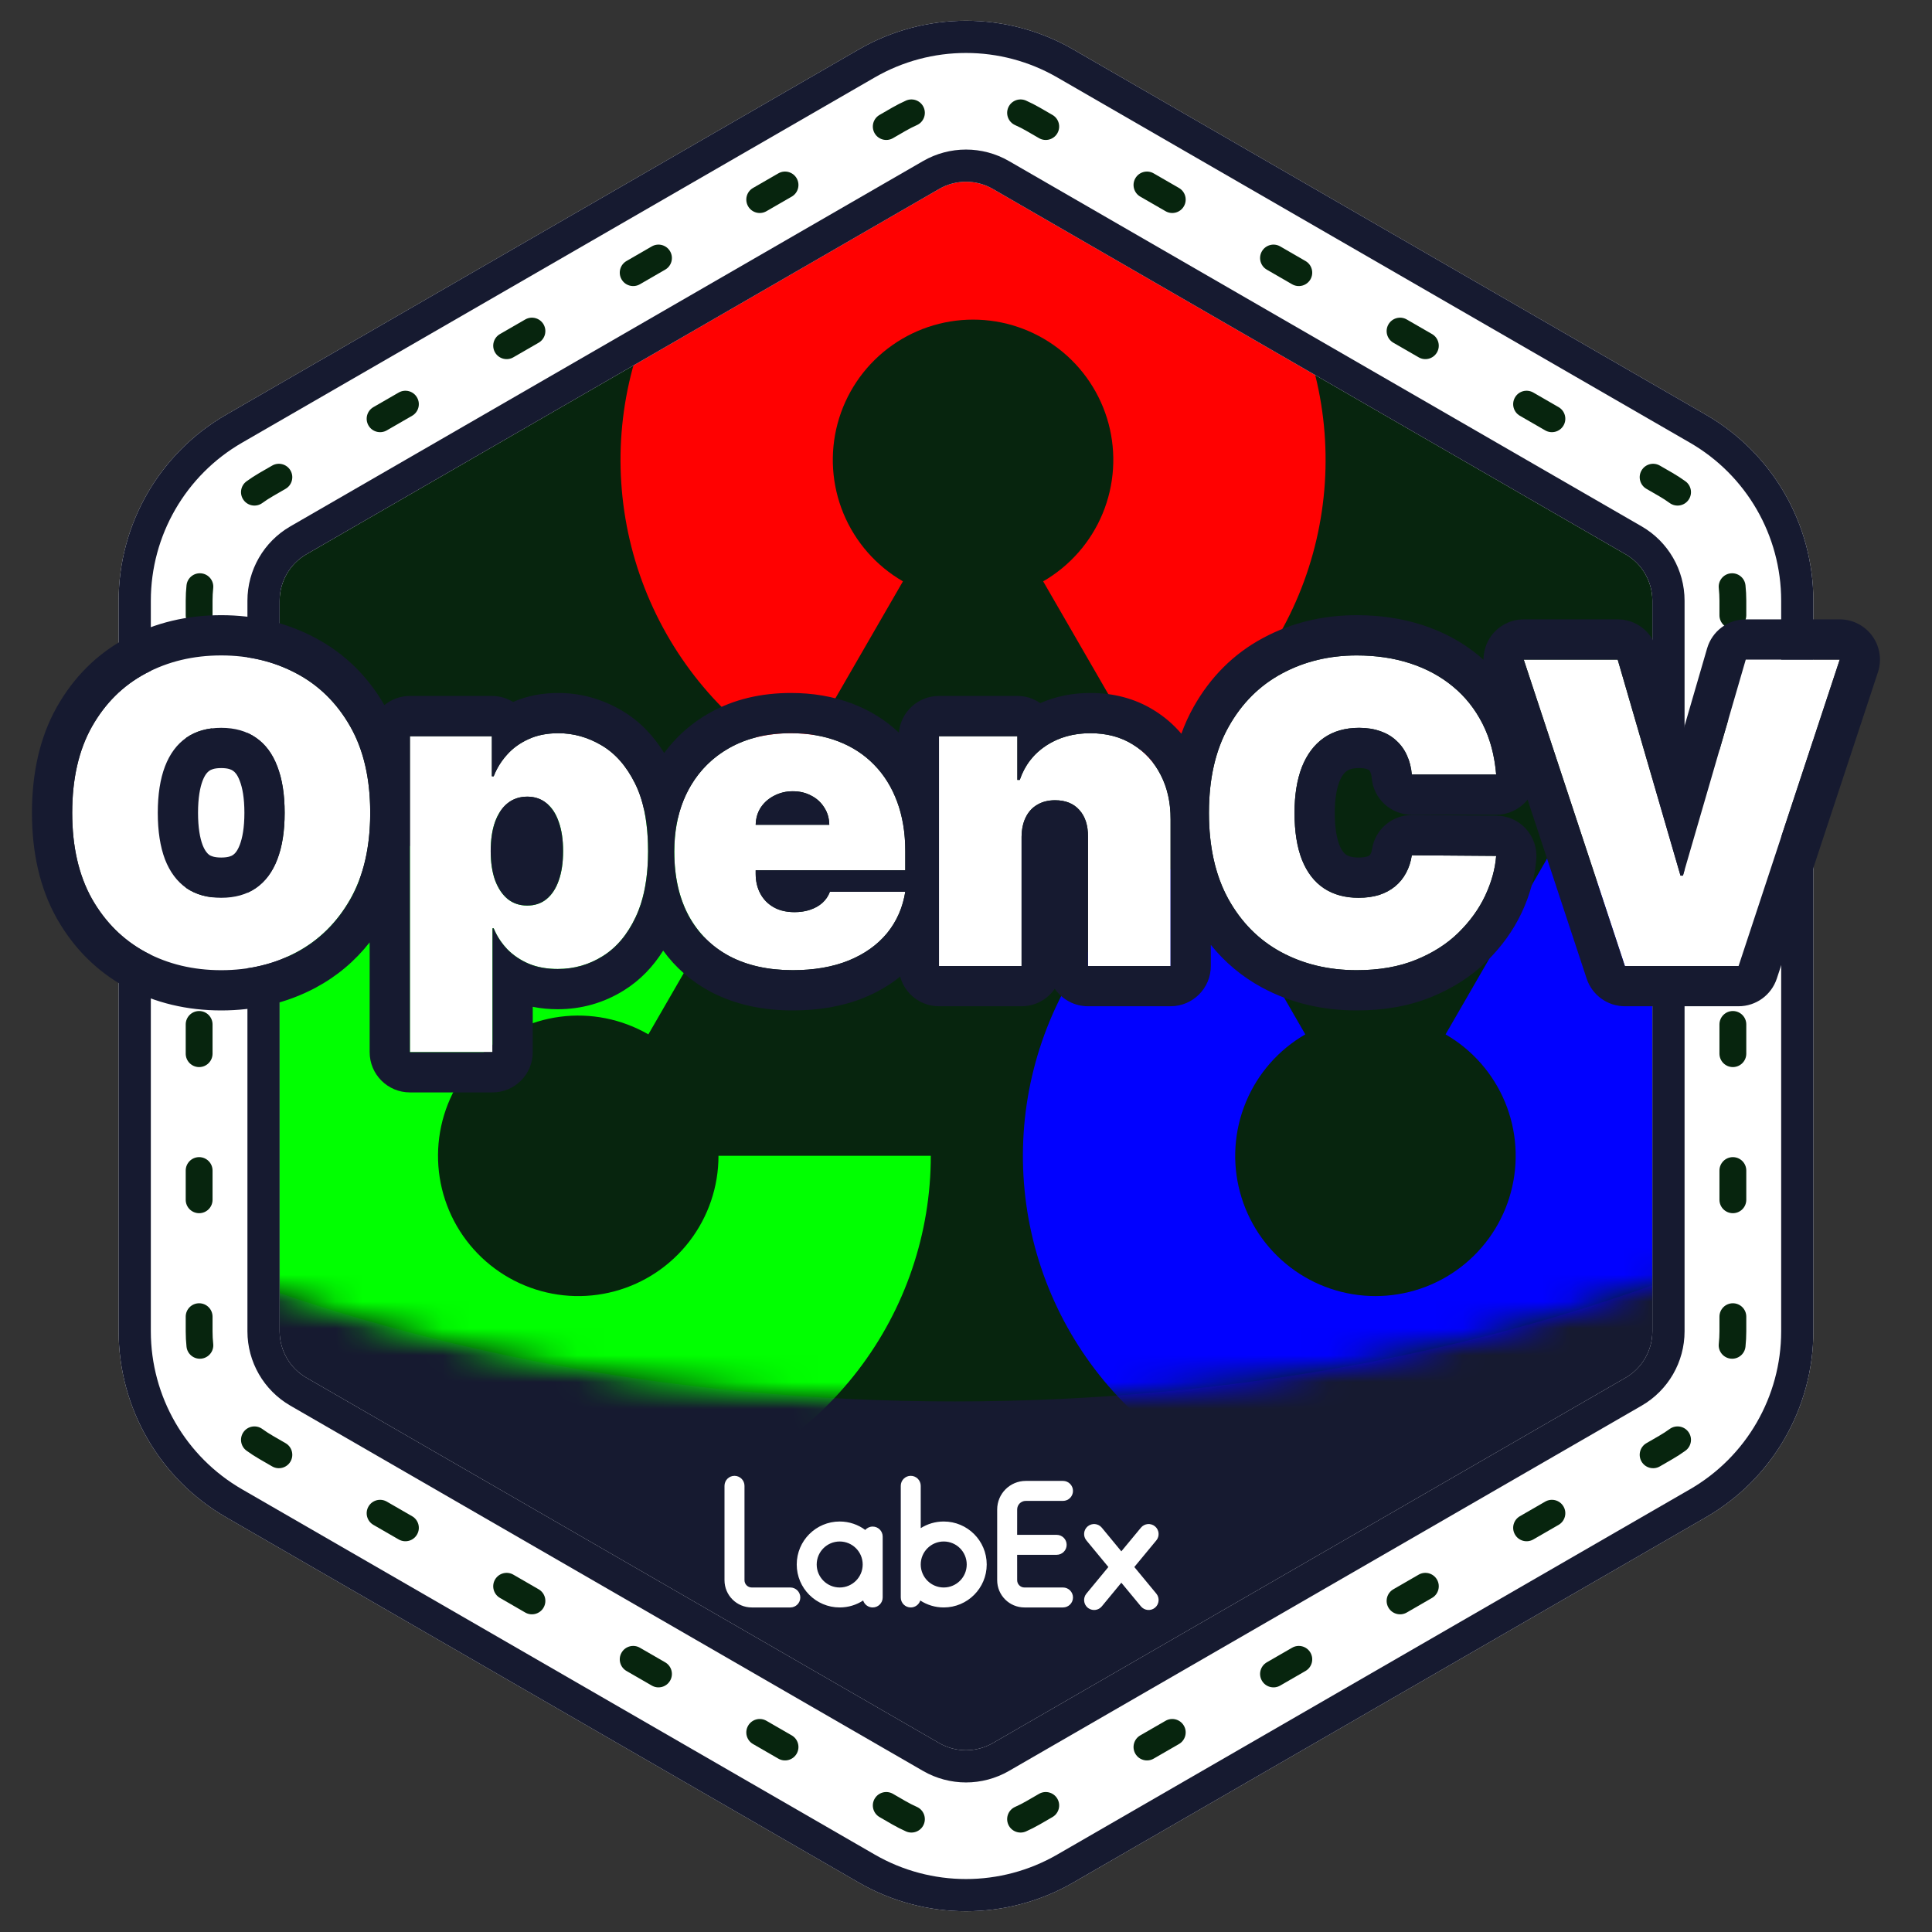 <svg width="72" height="72" viewBox="0 0 72 72" fill="none" xmlns="http://www.w3.org/2000/svg"><rect x="0" y="0" width="72" height="72" fill="#333333" stroke="none"/><path d="M33.5 4.443C35.047 3.55 36.953 3.55 38.5 4.443L62.079 18.057C63.626 18.95 64.579 20.6 64.579 22.387V49.613C64.579 51.4 63.626 53.05 62.079 53.943L38.5 67.557C36.953 68.45 35.047 68.45 33.5 67.557L9.921 53.943C8.374 53.05 7.421 51.4 7.421 49.613V22.387C7.421 20.6 8.374 18.95 9.921 18.057L33.5 4.443Z" fill="#161A30"/><path fill-rule="evenodd" clip-rule="evenodd" d="M7 46.918V22.613C7 20.827 7.953 19.176 9.5 18.283L33.079 4.67C34.626 3.777 36.532 3.777 38.079 4.67L61.658 18.283C63.205 19.176 64.158 20.827 64.158 22.613V46.918C55.829 50.286 46.045 52.227 35.579 52.227C25.112 52.227 15.329 50.286 7 46.918Z" fill="#07250E"/><mask id="mask0_5179_47625" style="mask-type:alpha" maskUnits="userSpaceOnUse" x="7" y="4" width="58" height="49"><path fill-rule="evenodd" clip-rule="evenodd" d="M7 46.918V22.613C7 20.827 7.953 19.176 9.5 18.283L33.079 4.67C34.626 3.777 36.532 3.777 38.079 4.67L61.658 18.283C63.205 19.176 64.158 20.827 64.158 22.613V46.918C55.829 50.286 46.045 52.227 35.579 52.227C25.112 52.227 15.329 50.286 7 46.918Z" fill="#FF8642"/></mask><g mask="url(#mask0_5179_47625)"><path d="M29.694 28.516C27.189 27.07 25.232 24.838 24.125 22.166C23.018 19.494 22.824 16.531 23.573 13.738C24.321 10.944 25.971 8.476 28.265 6.715C30.56 4.954 33.371 4 36.263 4C39.155 4 41.967 4.954 44.261 6.715C46.556 8.476 48.205 10.944 48.953 13.738C49.702 16.531 49.508 19.494 48.401 22.166C47.294 24.838 45.337 27.07 42.832 28.516L38.876 21.665C39.873 21.089 40.652 20.201 41.092 19.138C41.532 18.075 41.609 16.897 41.312 15.785C41.014 14.674 40.358 13.692 39.445 12.991C38.532 12.291 37.414 11.911 36.263 11.911C35.112 11.911 33.994 12.291 33.081 12.991C32.168 13.692 31.512 14.674 31.214 15.785C30.917 16.897 30.994 18.075 31.434 19.138C31.875 20.201 32.653 21.089 33.65 21.665L29.694 28.516Z" fill="#FF0101"/><path d="M57.828 31.697C60.333 33.143 62.29 35.375 63.397 38.047C64.504 40.719 64.698 43.681 63.949 46.475C63.201 49.268 61.551 51.737 59.257 53.498C56.962 55.258 54.151 56.212 51.259 56.212C48.367 56.212 45.555 55.258 43.261 53.498C40.966 51.737 39.317 49.268 38.568 46.475C37.82 43.681 38.014 40.719 39.121 38.047C40.228 35.375 42.185 33.143 44.69 31.697L48.645 38.548C47.649 39.123 46.87 40.011 46.43 41.074C45.99 42.137 45.912 43.316 46.21 44.427C46.508 45.539 47.164 46.521 48.077 47.221C48.99 47.922 50.108 48.301 51.259 48.301C52.409 48.301 53.528 47.922 54.441 47.221C55.353 46.521 56.01 45.539 56.307 44.427C56.605 43.316 56.528 42.137 56.088 41.074C55.647 40.011 54.869 39.123 53.872 38.548L57.828 31.697Z" fill="#0101FF"/><path d="M34.688 43.074C34.688 45.967 33.733 48.778 31.973 51.072C30.212 53.367 27.744 55.016 24.95 55.765C22.157 56.513 19.194 56.319 16.522 55.212C13.85 54.106 11.618 52.148 10.172 49.644C8.726 47.139 8.147 44.227 8.524 41.36C8.902 38.492 10.215 35.83 12.26 33.784C14.305 31.739 16.968 30.426 19.835 30.049C22.702 29.671 25.614 30.25 28.119 31.697L24.163 38.548C23.167 37.973 22.008 37.742 20.868 37.892C19.727 38.043 18.668 38.565 17.854 39.379C17.04 40.192 16.518 41.252 16.368 42.392C16.218 43.533 16.448 44.691 17.023 45.688C17.599 46.684 18.487 47.463 19.55 47.903C20.613 48.344 21.791 48.421 22.903 48.123C24.014 47.825 24.996 47.169 25.696 46.256C26.397 45.343 26.776 44.225 26.776 43.074L34.688 43.074Z" fill="#01FF01"/></g><path fill-rule="evenodd" clip-rule="evenodd" d="M32 1.845C34.475 0.416 37.525 0.416 40 1.845L63.579 15.459C66.054 16.888 67.579 19.529 67.579 22.387V49.613C67.579 52.471 66.054 55.112 63.579 56.541L40 70.155C37.525 71.584 34.475 71.584 32 70.155L8.421 56.541C5.946 55.112 4.421 52.471 4.421 49.613V22.387C4.421 19.529 5.946 16.888 8.421 15.459L32 1.845ZM37 7.041C36.381 6.684 35.619 6.684 35 7.041L11.421 20.655C10.802 21.012 10.421 21.672 10.421 22.387V49.613C10.421 50.328 10.802 50.988 11.421 51.345L35 64.959C35.619 65.316 36.381 65.316 37 64.959L60.579 51.345C61.198 50.988 61.579 50.328 61.579 49.613V22.387C61.579 21.672 61.198 21.012 60.579 20.655L37 7.041Z" fill="white"/><path fill-rule="evenodd" clip-rule="evenodd" d="M39.4 2.885C37.296 1.67 34.704 1.67 32.6 2.885L9.021 16.498C6.917 17.712 5.621 19.957 5.621 22.387V49.613C5.621 52.043 6.917 54.288 9.021 55.502L32.6 69.115C34.704 70.33 37.296 70.33 39.4 69.115L62.979 55.502C65.083 54.288 66.379 52.043 66.379 49.613V22.387C66.379 19.957 65.083 17.712 62.979 16.498L39.4 2.885ZM34.4 6.002C35.39 5.431 36.61 5.431 37.6 6.002L61.179 19.616C62.169 20.187 62.779 21.244 62.779 22.387V49.613C62.779 50.757 62.169 51.813 61.179 52.385L37.6 65.998C36.61 66.569 35.39 66.569 34.4 65.998L10.821 52.385C9.831 51.813 9.221 50.757 9.221 49.613V22.387C9.221 21.244 9.831 20.187 10.821 19.616L34.4 6.002ZM40 1.845C37.525 0.416 34.475 0.416 32 1.845L8.421 15.459C5.946 16.888 4.421 19.529 4.421 22.387V49.613C4.421 52.471 5.946 55.112 8.421 56.541L32 70.155C34.475 71.584 37.525 71.584 40 70.155L63.579 56.541C66.054 55.112 67.579 52.471 67.579 49.613V22.387C67.579 19.529 66.054 16.888 63.579 15.459L40 1.845ZM35 7.041C35.619 6.684 36.381 6.684 37 7.041L60.579 20.655C61.198 21.012 61.579 21.672 61.579 22.387V49.613C61.579 50.328 61.198 50.988 60.579 51.345L37 64.959C36.381 65.316 35.619 65.316 35 64.959L11.421 51.345C10.802 50.988 10.421 50.328 10.421 49.613V22.387C10.421 21.672 10.802 21.012 11.421 20.655L35 7.041Z" fill="#161A30"/><path fill-rule="evenodd" clip-rule="evenodd" d="M37.577 4.002C37.689 3.75 37.985 3.637 38.237 3.749C38.411 3.827 38.583 3.914 38.75 4.01L39.222 4.283C39.461 4.421 39.543 4.726 39.405 4.966C39.267 5.205 38.961 5.287 38.722 5.149L38.25 4.876C38.113 4.797 37.973 4.726 37.83 4.662C37.578 4.55 37.465 4.254 37.577 4.002ZM34.423 4.002C34.535 4.254 34.422 4.55 34.17 4.662C34.027 4.726 33.887 4.797 33.75 4.876L33.278 5.149C33.039 5.287 32.733 5.205 32.595 4.966C32.457 4.726 32.539 4.421 32.778 4.283L33.25 4.01C33.417 3.914 33.589 3.827 33.763 3.749C34.015 3.637 34.311 3.75 34.423 4.002ZM42.311 6.644C42.449 6.405 42.755 6.323 42.994 6.461L43.937 7.005C44.176 7.143 44.258 7.449 44.12 7.688C43.982 7.927 43.676 8.009 43.437 7.871L42.494 7.327C42.255 7.189 42.173 6.883 42.311 6.644ZM29.689 6.644C29.827 6.883 29.745 7.189 29.506 7.327L28.563 7.871C28.323 8.009 28.018 7.927 27.88 7.688C27.742 7.449 27.823 7.143 28.063 7.005L29.006 6.461C29.245 6.323 29.551 6.405 29.689 6.644ZM24.973 9.366C25.111 9.605 25.029 9.911 24.79 10.049L23.847 10.594C23.608 10.732 23.302 10.65 23.164 10.411C23.026 10.172 23.108 9.866 23.347 9.728L24.29 9.183C24.529 9.045 24.835 9.127 24.973 9.366ZM47.027 9.366C47.165 9.127 47.471 9.045 47.71 9.183L48.653 9.728C48.892 9.866 48.974 10.172 48.836 10.411C48.698 10.65 48.392 10.732 48.153 10.594L47.21 10.049C46.971 9.911 46.889 9.605 47.027 9.366ZM20.257 12.089C20.395 12.328 20.313 12.634 20.074 12.772L19.131 13.316C18.892 13.455 18.586 13.373 18.448 13.133C18.31 12.894 18.392 12.589 18.631 12.45L19.574 11.906C19.813 11.768 20.119 11.85 20.257 12.089ZM51.743 12.089C51.881 11.85 52.187 11.768 52.426 11.906L53.369 12.45C53.608 12.589 53.69 12.894 53.552 13.133C53.414 13.373 53.108 13.455 52.869 13.316L51.926 12.772C51.687 12.634 51.605 12.328 51.743 12.089ZM15.541 14.812C15.68 15.051 15.598 15.357 15.358 15.495L14.415 16.039C14.176 16.177 13.87 16.095 13.732 15.856C13.594 15.617 13.676 15.311 13.915 15.173L14.858 14.629C15.098 14.491 15.403 14.572 15.541 14.812ZM56.459 14.812C56.596 14.572 56.902 14.491 57.142 14.629L58.085 15.173C58.324 15.311 58.406 15.617 58.268 15.856C58.13 16.095 57.824 16.177 57.585 16.039L56.642 15.495C56.402 15.357 56.32 15.051 56.459 14.812ZM10.826 17.534C10.964 17.773 10.882 18.079 10.643 18.217L10.171 18.49C10.034 18.569 9.902 18.654 9.776 18.746C9.553 18.908 9.24 18.859 9.078 18.635C8.915 18.412 8.965 18.099 9.188 17.937C9.343 17.825 9.504 17.72 9.671 17.623L10.143 17.351C10.382 17.213 10.688 17.295 10.826 17.534ZM61.174 17.534C61.312 17.295 61.618 17.213 61.857 17.351L62.329 17.623C62.496 17.72 62.657 17.825 62.812 17.937C63.035 18.099 63.085 18.412 62.922 18.635C62.76 18.859 62.447 18.908 62.224 18.746C62.098 18.654 61.966 18.569 61.829 18.49L61.357 18.217C61.118 18.079 61.036 17.773 61.174 17.534ZM7.501 21.367C7.775 21.395 7.975 21.642 7.946 21.916C7.929 22.071 7.921 22.228 7.921 22.387V22.931C7.921 23.207 7.697 23.431 7.421 23.431C7.145 23.431 6.921 23.207 6.921 22.931V22.387C6.921 22.193 6.931 22.002 6.951 21.812C6.98 21.537 7.226 21.338 7.501 21.367ZM64.499 21.367C64.774 21.338 65.02 21.537 65.049 21.812C65.069 22.002 65.079 22.193 65.079 22.387V22.931C65.079 23.207 64.855 23.431 64.579 23.431C64.303 23.431 64.079 23.207 64.079 22.931V22.387C64.079 22.228 64.07 22.071 64.054 21.916C64.025 21.642 64.225 21.395 64.499 21.367ZM64.579 26.788C64.855 26.788 65.079 27.011 65.079 27.288V28.377C65.079 28.653 64.855 28.877 64.579 28.877C64.303 28.877 64.079 28.653 64.079 28.377V27.288C64.079 27.011 64.303 26.788 64.579 26.788ZM7.421 26.788C7.697 26.788 7.921 27.011 7.921 27.288V28.377C7.921 28.653 7.697 28.877 7.421 28.877C7.145 28.877 6.921 28.653 6.921 28.377V27.288C6.921 27.011 7.145 26.788 7.421 26.788ZM7.421 32.233C7.697 32.233 7.921 32.457 7.921 32.733V33.822C7.921 34.098 7.697 34.322 7.421 34.322C7.145 34.322 6.921 34.098 6.921 33.822V32.733C6.921 32.457 7.145 32.233 7.421 32.233ZM64.579 32.233C64.855 32.233 65.079 32.457 65.079 32.733V33.822C65.079 34.098 64.855 34.322 64.579 34.322C64.303 34.322 64.079 34.098 64.079 33.822V32.733C64.079 32.457 64.303 32.233 64.579 32.233ZM7.421 37.678C7.697 37.678 7.921 37.902 7.921 38.178V39.267C7.921 39.543 7.697 39.767 7.421 39.767C7.145 39.767 6.921 39.543 6.921 39.267V38.178C6.921 37.902 7.145 37.678 7.421 37.678ZM64.579 37.678C64.855 37.678 65.079 37.902 65.079 38.178V39.267C65.079 39.543 64.855 39.767 64.579 39.767C64.303 39.767 64.079 39.543 64.079 39.267V38.178C64.079 37.902 64.303 37.678 64.579 37.678ZM7.421 43.123C7.697 43.123 7.921 43.347 7.921 43.623V44.712C7.921 44.989 7.697 45.212 7.421 45.212C7.145 45.212 6.921 44.989 6.921 44.712V43.623C6.921 43.347 7.145 43.123 7.421 43.123ZM64.579 43.123C64.855 43.123 65.079 43.347 65.079 43.623V44.712C65.079 44.989 64.855 45.212 64.579 45.212C64.303 45.212 64.079 44.989 64.079 44.712V43.623C64.079 43.347 64.303 43.123 64.579 43.123ZM7.421 48.569C7.697 48.569 7.921 48.792 7.921 49.069V49.613C7.921 49.771 7.929 49.928 7.946 50.084C7.975 50.358 7.775 50.604 7.501 50.633C7.226 50.662 6.98 50.463 6.951 50.188C6.931 49.998 6.921 49.806 6.921 49.613V49.069C6.921 48.792 7.145 48.569 7.421 48.569ZM64.579 48.569C64.855 48.569 65.079 48.792 65.079 49.069V49.613C65.079 49.806 65.069 49.998 65.049 50.188C65.02 50.463 64.774 50.662 64.499 50.633C64.225 50.604 64.025 50.358 64.054 50.084C64.07 49.928 64.079 49.771 64.079 49.613V49.069C64.079 48.792 64.303 48.569 64.579 48.569ZM9.078 53.364C9.24 53.141 9.553 53.092 9.776 53.254C9.902 53.346 10.034 53.431 10.171 53.51L10.643 53.783C10.882 53.921 10.964 54.226 10.826 54.466C10.688 54.705 10.382 54.787 10.143 54.649L9.671 54.376C9.504 54.28 9.343 54.175 9.188 54.063C8.965 53.901 8.915 53.588 9.078 53.364ZM62.922 53.364C63.085 53.588 63.035 53.901 62.812 54.063C62.657 54.175 62.496 54.28 62.329 54.376L61.857 54.649C61.618 54.787 61.312 54.705 61.174 54.466C61.036 54.226 61.118 53.921 61.357 53.783L61.829 53.51C61.966 53.431 62.098 53.346 62.224 53.254C62.447 53.092 62.76 53.141 62.922 53.364ZM13.732 56.144C13.87 55.904 14.176 55.823 14.415 55.961L15.358 56.505C15.598 56.643 15.68 56.949 15.541 57.188C15.403 57.427 15.098 57.509 14.858 57.371L13.915 56.827C13.676 56.689 13.594 56.383 13.732 56.144ZM58.268 56.144C58.406 56.383 58.324 56.689 58.085 56.827L57.142 57.371C56.902 57.509 56.596 57.427 56.459 57.188C56.32 56.949 56.402 56.643 56.642 56.505L57.585 55.961C57.824 55.823 58.13 55.904 58.268 56.144ZM18.448 58.866C18.586 58.627 18.892 58.545 19.131 58.683L20.074 59.228C20.313 59.366 20.395 59.672 20.257 59.911C20.119 60.15 19.813 60.232 19.574 60.094L18.631 59.549C18.392 59.411 18.31 59.105 18.448 58.866ZM53.552 58.866C53.69 59.105 53.608 59.411 53.369 59.549L52.426 60.094C52.187 60.232 51.881 60.15 51.743 59.911C51.605 59.672 51.687 59.366 51.926 59.228L52.869 58.683C53.108 58.545 53.414 58.627 53.552 58.866ZM23.164 61.589C23.302 61.35 23.608 61.268 23.847 61.406L24.79 61.95C25.029 62.089 25.111 62.394 24.973 62.633C24.835 62.873 24.529 62.955 24.29 62.816L23.347 62.272C23.108 62.134 23.026 61.828 23.164 61.589ZM48.836 61.589C48.974 61.828 48.892 62.134 48.653 62.272L47.71 62.816C47.471 62.955 47.165 62.873 47.027 62.633C46.889 62.394 46.971 62.089 47.21 61.95L48.153 61.406C48.392 61.268 48.698 61.35 48.836 61.589ZM27.88 64.312C28.018 64.073 28.323 63.991 28.563 64.129L29.506 64.673C29.745 64.811 29.827 65.117 29.689 65.356C29.551 65.595 29.245 65.677 29.006 65.539L28.063 64.995C27.823 64.857 27.742 64.551 27.88 64.312ZM44.12 64.312C44.258 64.551 44.176 64.857 43.937 64.995L42.994 65.539C42.755 65.677 42.449 65.595 42.311 65.356C42.173 65.117 42.255 64.811 42.494 64.673L43.437 64.129C43.676 63.991 43.982 64.073 44.12 64.312ZM32.595 67.034C32.733 66.795 33.039 66.713 33.278 66.851L33.75 67.124C33.887 67.203 34.027 67.274 34.17 67.338C34.422 67.45 34.535 67.745 34.423 67.998C34.311 68.25 34.015 68.363 33.763 68.251C33.589 68.173 33.417 68.086 33.25 67.99L32.778 67.717C32.539 67.579 32.457 67.273 32.595 67.034ZM39.405 67.034C39.543 67.273 39.461 67.579 39.222 67.717L38.75 67.99C38.583 68.086 38.411 68.173 38.237 68.251C37.985 68.363 37.689 68.25 37.577 67.998C37.465 67.745 37.578 67.45 37.83 67.338C37.973 67.274 38.113 67.203 38.25 67.124L38.722 66.851C38.961 66.713 39.267 66.795 39.405 67.034Z" fill="#07250E"/><path d="M27.372 55C27.578 55 27.745 55.167 27.745 55.372V58.89C27.745 59.039 27.866 59.161 28.016 59.161H29.453C29.658 59.161 29.825 59.328 29.825 59.533C29.825 59.739 29.658 59.905 29.453 59.905H28.016C27.455 59.905 27 59.451 27 58.89V55.372C27 55.167 27.167 55 27.372 55ZM31.293 56.702C31.65 56.702 31.979 56.819 32.245 57.016C32.313 56.939 32.412 56.891 32.523 56.891C32.728 56.891 32.895 57.058 32.895 57.264V59.533C32.895 59.739 32.728 59.905 32.523 59.905C32.356 59.905 32.215 59.796 32.167 59.646C31.916 59.81 31.616 59.905 31.293 59.905C30.409 59.905 29.692 59.188 29.692 58.304C29.692 57.419 30.409 56.702 31.293 56.702ZM31.293 57.447C30.82 57.447 30.436 57.831 30.436 58.304C30.436 58.777 30.82 59.161 31.293 59.161C31.766 59.161 32.15 58.777 32.15 58.304C32.15 57.831 31.766 57.447 31.293 57.447ZM33.941 55C34.147 55 34.313 55.167 34.313 55.372L34.313 56.95C34.561 56.793 34.855 56.702 35.17 56.702C36.055 56.702 36.772 57.419 36.772 58.304C36.772 59.188 36.055 59.905 35.17 59.905C34.847 59.905 34.547 59.81 34.296 59.646C34.248 59.796 34.107 59.905 33.941 59.905C33.735 59.905 33.569 59.739 33.569 59.533V55.372C33.569 55.167 33.735 55 33.941 55ZM35.17 57.447C34.697 57.447 34.313 57.831 34.313 58.304C34.313 58.777 34.697 59.161 35.17 59.161C35.644 59.161 36.027 58.777 36.027 58.304C36.027 57.831 35.644 57.447 35.17 57.447ZM39.615 55.189C39.82 55.189 39.987 55.356 39.987 55.562C39.987 55.767 39.82 55.934 39.615 55.934H38.227C38.05 55.934 37.907 56.077 37.907 56.254L37.906 57.199L39.378 57.199C39.584 57.199 39.751 57.365 39.751 57.571C39.751 57.777 39.584 57.943 39.378 57.943L37.906 57.943L37.907 58.89C37.907 59.039 38.028 59.161 38.178 59.161H39.615C39.82 59.161 39.987 59.328 39.987 59.533C39.987 59.739 39.82 59.905 39.615 59.905H38.178C37.617 59.905 37.162 59.451 37.162 58.89V56.254C37.162 55.666 37.639 55.189 38.227 55.189H39.615ZM42.519 56.932C42.65 56.773 42.884 56.751 43.043 56.882C43.201 57.013 43.224 57.248 43.093 57.406L42.273 58.398L43.093 59.39C43.224 59.549 43.201 59.784 43.043 59.915C42.884 60.046 42.65 60.023 42.519 59.865L41.789 58.983L41.061 59.865C40.938 60.014 40.724 60.042 40.567 59.937L40.536 59.915C40.378 59.784 40.356 59.549 40.487 59.39L41.306 58.398L40.487 57.406C40.356 57.248 40.378 57.013 40.536 56.882C40.695 56.751 40.93 56.773 41.061 56.932L41.789 57.814L42.519 56.932Z" fill="white"/><path d="M13.797 30.291C13.797 31.562 13.55 32.634 13.056 33.508C12.561 34.378 11.894 35.037 11.054 35.487C10.214 35.933 9.278 36.156 8.244 36.156C7.204 36.156 6.263 35.931 5.423 35.481C4.587 35.028 3.922 34.366 3.427 33.497C2.937 32.623 2.691 31.555 2.691 30.291C2.691 29.02 2.937 27.949 3.427 27.079C3.922 26.206 4.587 25.546 5.423 25.1C6.263 24.651 7.204 24.426 8.244 24.426C9.278 24.426 10.214 24.651 11.054 25.1C11.894 25.546 12.561 26.206 13.056 27.079C13.55 27.949 13.797 29.02 13.797 30.291ZM10.608 30.291C10.608 29.607 10.517 29.031 10.335 28.563C10.157 28.09 9.891 27.734 9.538 27.492C9.188 27.247 8.757 27.124 8.244 27.124C7.731 27.124 7.298 27.247 6.945 27.492C6.596 27.734 6.33 28.09 6.148 28.563C5.97 29.031 5.88 29.607 5.88 30.291C5.88 30.975 5.97 31.553 6.148 32.025C6.33 32.493 6.596 32.85 6.945 33.095C7.298 33.337 7.731 33.458 8.244 33.458C8.757 33.458 9.188 33.337 9.538 33.095C9.891 32.85 10.157 32.493 10.335 32.025C10.517 31.553 10.608 30.975 10.608 30.291Z" fill="white"/><path d="M15.276 39.211V27.436H18.331V28.93H18.398C18.51 28.641 18.673 28.375 18.889 28.133C19.105 27.888 19.372 27.693 19.692 27.548C20.011 27.399 20.383 27.325 20.807 27.325C21.372 27.325 21.909 27.475 22.418 27.776C22.931 28.078 23.347 28.551 23.667 29.198C23.99 29.845 24.152 30.685 24.152 31.718C24.152 32.707 23.998 33.526 23.689 34.177C23.384 34.827 22.976 35.312 22.463 35.632C21.953 35.952 21.394 36.111 20.785 36.111C20.383 36.111 20.024 36.047 19.708 35.916C19.396 35.783 19.129 35.602 18.906 35.376C18.686 35.145 18.517 34.885 18.398 34.595H18.354V39.211H15.276ZM18.287 31.718C18.287 32.135 18.341 32.495 18.448 32.8C18.56 33.101 18.716 33.335 18.917 33.502C19.121 33.666 19.365 33.748 19.647 33.748C19.93 33.748 20.169 33.668 20.366 33.508C20.567 33.344 20.719 33.112 20.823 32.811C20.931 32.506 20.985 32.142 20.985 31.718C20.985 31.294 20.931 30.932 20.823 30.631C20.719 30.326 20.567 30.094 20.366 29.934C20.169 29.771 19.93 29.689 19.647 29.689C19.365 29.689 19.121 29.771 18.917 29.934C18.716 30.094 18.56 30.326 18.448 30.631C18.341 30.932 18.287 31.294 18.287 31.718Z" fill="white"/><path d="M29.545 36.156C28.63 36.156 27.842 35.981 27.181 35.632C26.523 35.279 26.015 34.773 25.659 34.116C25.306 33.454 25.129 32.662 25.129 31.741C25.129 30.856 25.307 30.083 25.664 29.421C26.021 28.76 26.525 28.245 27.175 27.877C27.826 27.509 28.593 27.325 29.478 27.325C30.125 27.325 30.71 27.425 31.234 27.626C31.758 27.827 32.206 28.118 32.578 28.501C32.949 28.88 33.236 29.341 33.436 29.884C33.637 30.427 33.737 31.038 33.737 31.718V32.432H26.088V30.737H30.905C30.901 30.492 30.838 30.276 30.715 30.09C30.596 29.901 30.435 29.754 30.23 29.65C30.03 29.542 29.801 29.488 29.545 29.488C29.296 29.488 29.067 29.542 28.859 29.65C28.651 29.754 28.483 29.899 28.357 30.085C28.234 30.27 28.169 30.488 28.162 30.737V32.566C28.162 32.841 28.22 33.086 28.335 33.302C28.45 33.517 28.615 33.686 28.831 33.809C29.047 33.932 29.307 33.993 29.611 33.993C29.823 33.993 30.017 33.963 30.191 33.904C30.37 33.844 30.522 33.759 30.648 33.647C30.775 33.532 30.868 33.395 30.927 33.235H33.737C33.641 33.829 33.412 34.346 33.051 34.785C32.691 35.219 32.213 35.558 31.619 35.799C31.028 36.037 30.336 36.156 29.545 36.156Z" fill="white"/><path d="M38.071 31.183V36H34.993V27.436H37.914V29.064H38.004C38.19 28.522 38.517 28.096 38.985 27.788C39.457 27.479 40.007 27.325 40.635 27.325C41.241 27.325 41.767 27.464 42.213 27.743C42.663 28.018 43.01 28.397 43.256 28.88C43.505 29.364 43.627 29.916 43.624 30.536V36H40.546V31.183C40.55 30.759 40.442 30.427 40.223 30.185C40.007 29.943 39.706 29.823 39.319 29.823C39.067 29.823 38.846 29.878 38.656 29.99C38.47 30.098 38.327 30.254 38.227 30.458C38.126 30.659 38.074 30.901 38.071 31.183Z" fill="white"/><path d="M55.758 28.864H52.614C52.592 28.604 52.532 28.367 52.435 28.156C52.342 27.944 52.212 27.762 52.045 27.609C51.882 27.453 51.683 27.334 51.449 27.252C51.214 27.167 50.949 27.124 50.651 27.124C50.131 27.124 49.691 27.25 49.33 27.503C48.973 27.756 48.702 28.118 48.516 28.59C48.334 29.062 48.243 29.629 48.243 30.291C48.243 30.99 48.336 31.575 48.522 32.047C48.711 32.516 48.984 32.869 49.341 33.106C49.698 33.341 50.127 33.458 50.629 33.458C50.915 33.458 51.172 33.422 51.398 33.352C51.625 33.277 51.822 33.172 51.989 33.034C52.157 32.896 52.292 32.731 52.396 32.538C52.504 32.341 52.577 32.12 52.614 31.874L55.758 31.897C55.721 32.38 55.585 32.872 55.351 33.374C55.117 33.872 54.784 34.333 54.353 34.757C53.926 35.177 53.396 35.515 52.764 35.771C52.132 36.028 51.398 36.156 50.562 36.156C49.514 36.156 48.574 35.931 47.741 35.481C46.912 35.032 46.256 34.37 45.773 33.497C45.293 32.623 45.054 31.555 45.054 30.291C45.054 29.02 45.299 27.949 45.79 27.079C46.28 26.206 46.942 25.546 47.774 25.1C48.607 24.651 49.536 24.426 50.562 24.426C51.283 24.426 51.947 24.524 52.552 24.721C53.158 24.918 53.69 25.206 54.147 25.585C54.604 25.961 54.972 26.424 55.251 26.974C55.53 27.524 55.699 28.154 55.758 28.864Z" fill="white"/><path d="M60.287 24.582L62.628 32.633H62.718L65.059 24.582H68.561L64.792 36H60.554L56.785 24.582H60.287Z" fill="white"/><path fill-rule="evenodd" clip-rule="evenodd" d="M13.776 30.918C13.707 31.919 13.467 32.782 13.056 33.508C12.561 34.378 11.894 35.037 11.054 35.487C10.214 35.933 9.278 36.156 8.244 36.156C7.204 36.156 6.263 35.931 5.423 35.481C4.587 35.028 3.922 34.366 3.427 33.497C2.937 32.623 2.691 31.555 2.691 30.291C2.691 29.02 2.937 27.949 3.427 27.079C3.922 26.206 4.587 25.546 5.423 25.1C6.263 24.651 7.204 24.426 8.244 24.426C9.278 24.426 10.214 24.651 11.054 25.1C11.894 25.546 12.561 26.206 13.056 27.079C13.467 27.802 13.707 28.664 13.776 29.664C13.79 29.867 13.797 30.076 13.797 30.291C13.797 30.506 13.79 30.715 13.776 30.918ZM15.276 39.211H18.354V34.595H18.398C18.466 34.761 18.551 34.917 18.651 35.063C18.727 35.173 18.812 35.277 18.906 35.376C19.129 35.602 19.396 35.783 19.708 35.916C19.756 35.936 19.804 35.954 19.854 35.971C20.133 36.065 20.443 36.111 20.785 36.111C21.394 36.111 21.953 35.952 22.463 35.632C22.976 35.312 23.384 34.827 23.689 34.177C23.762 34.023 23.826 33.86 23.882 33.688C24.06 33.135 24.15 32.486 24.152 31.741C24.152 31.733 24.152 31.726 24.152 31.718C24.152 30.974 24.068 30.329 23.9 29.786C23.835 29.575 23.757 29.379 23.667 29.198C23.347 28.551 22.931 28.078 22.418 27.776C21.909 27.475 21.372 27.325 20.807 27.325C20.443 27.325 20.118 27.38 19.831 27.489C19.784 27.507 19.737 27.527 19.692 27.548C19.372 27.693 19.105 27.888 18.889 28.133C18.826 28.203 18.768 28.275 18.715 28.349C18.583 28.531 18.477 28.725 18.398 28.93H18.331V27.436H15.276V39.211ZM18.591 33.107C18.682 33.266 18.791 33.397 18.917 33.502C19.119 33.664 19.358 33.745 19.636 33.748C19.64 33.748 19.643 33.748 19.647 33.748C19.93 33.748 20.169 33.668 20.366 33.508C20.567 33.344 20.719 33.112 20.823 32.811C20.931 32.506 20.985 32.142 20.985 31.718C20.985 31.294 20.931 30.932 20.823 30.631C20.719 30.326 20.567 30.094 20.366 29.934C20.18 29.779 19.955 29.698 19.692 29.689C19.677 29.689 19.662 29.689 19.647 29.689C19.365 29.689 19.121 29.771 18.917 29.934C18.764 30.056 18.637 30.219 18.536 30.424C18.505 30.489 18.475 30.558 18.448 30.631C18.341 30.932 18.287 31.294 18.287 31.718C18.287 32.135 18.341 32.495 18.448 32.8C18.49 32.912 18.537 33.014 18.591 33.107ZM19.854 31.105C19.853 31.106 19.852 31.107 19.851 31.108L19.854 31.105ZM19.12 26.16C19.656 25.923 20.23 25.825 20.807 25.825C21.652 25.825 22.451 26.054 23.179 26.484C23.838 26.871 24.355 27.417 24.752 28.062C25.199 27.453 25.763 26.952 26.437 26.571C27.351 26.054 28.382 25.825 29.478 25.825C30.28 25.825 31.051 25.95 31.77 26.225C32.419 26.474 33.001 26.832 33.499 27.303C33.566 26.537 34.209 25.936 34.993 25.936H37.914C38.232 25.936 38.527 26.035 38.769 26.203C39.353 25.945 39.982 25.825 40.635 25.825C41.476 25.825 42.285 26.021 43.002 26.467C43.394 26.708 43.736 27.002 44.026 27.344C44.151 26.996 44.303 26.662 44.483 26.343C45.104 25.238 45.966 24.368 47.064 23.779C48.133 23.202 49.31 22.926 50.562 22.926C51.42 22.926 52.242 23.043 53.016 23.295C53.788 23.546 54.489 23.921 55.102 24.428C55.164 24.48 55.225 24.532 55.285 24.586C55.285 24.273 55.382 23.963 55.57 23.703C55.852 23.313 56.304 23.082 56.785 23.082H60.287C60.954 23.082 61.541 23.522 61.727 24.163L62.673 27.415L63.619 24.163C63.805 23.522 64.392 23.082 65.059 23.082H68.561C69.042 23.082 69.494 23.313 69.776 23.703C70.058 24.093 70.136 24.595 69.985 25.052L66.216 36.47C66.013 37.085 65.439 37.5 64.792 37.5H60.554C59.907 37.5 59.333 37.085 59.13 36.47L56.929 29.802C56.908 29.828 56.885 29.854 56.862 29.879C56.578 30.188 56.178 30.364 55.758 30.364H52.614C51.835 30.364 51.186 29.768 51.119 28.992C51.11 28.882 51.088 28.816 51.071 28.778L51.062 28.758C51.051 28.734 51.043 28.726 51.035 28.718C51.026 28.71 51.018 28.702 51.009 28.694C51.01 28.695 51.009 28.694 51.003 28.69C50.997 28.686 50.982 28.678 50.954 28.669L50.934 28.661C50.893 28.646 50.806 28.624 50.651 28.624C50.386 28.624 50.26 28.684 50.194 28.73C50.112 28.788 50.008 28.896 49.913 29.135C49.816 29.391 49.743 29.763 49.743 30.291C49.743 30.863 49.82 31.246 49.915 31.491C50.009 31.721 50.105 31.812 50.169 31.855C50.242 31.902 50.373 31.958 50.629 31.958C50.784 31.958 50.884 31.939 50.942 31.923C51.002 31.902 51.028 31.883 51.037 31.875C51.051 31.863 51.063 31.851 51.076 31.827L51.08 31.818C51.096 31.79 51.117 31.739 51.131 31.65C51.242 30.912 51.879 30.369 52.624 30.374L55.769 30.397C56.185 30.4 56.581 30.575 56.862 30.881C57.144 31.188 57.286 31.597 57.254 32.012C57.201 32.698 57.01 33.366 56.711 34.008L56.709 34.012C56.392 34.686 55.95 35.291 55.405 35.827C54.819 36.402 54.117 36.841 53.328 37.161C52.482 37.505 51.549 37.656 50.562 37.656C49.292 37.656 48.102 37.382 47.028 36.801L47.026 36.8C46.281 36.396 45.646 35.862 45.124 35.213V36C45.124 36.828 44.452 37.5 43.624 37.5H40.546C40.032 37.5 39.579 37.242 39.308 36.848C39.038 37.242 38.584 37.5 38.071 37.5H34.993C34.301 37.5 33.719 37.032 33.546 36.395C33.14 36.724 32.681 36.987 32.183 37.189L32.179 37.191C31.372 37.515 30.483 37.656 29.545 37.656C28.44 37.656 27.401 37.444 26.48 36.958L26.471 36.954C25.764 36.574 25.175 36.061 24.715 35.426C24.342 36.021 23.861 36.528 23.258 36.904C22.507 37.375 21.671 37.611 20.785 37.611C20.471 37.611 20.159 37.583 19.854 37.521V39.211C19.854 40.04 19.182 40.711 18.354 40.711H15.276C14.448 40.711 13.776 40.04 13.776 39.211V35.12C13.228 35.816 12.556 36.385 11.762 36.809L11.758 36.812C10.683 37.383 9.501 37.656 8.244 37.656C6.98 37.656 5.793 37.381 4.715 36.804L4.708 36.8C3.612 36.206 2.749 35.338 2.123 34.238L2.119 34.231C1.474 33.082 1.191 31.746 1.191 30.291C1.191 28.831 1.473 27.491 2.121 26.343L2.122 26.341C2.748 25.235 3.615 24.365 4.717 23.777C5.794 23.201 6.981 22.926 8.244 22.926C9.502 22.926 10.685 23.201 11.76 23.777C12.844 24.353 13.701 25.2 14.325 26.277C14.584 26.064 14.915 25.936 15.276 25.936H18.331C18.621 25.936 18.891 26.018 19.12 26.16ZM25.466 29.846C25.354 30.126 25.27 30.423 25.214 30.737C25.159 31.047 25.13 31.374 25.129 31.718C25.129 31.726 25.129 31.733 25.129 31.741C25.129 31.98 25.141 32.21 25.165 32.432C25.212 32.873 25.306 33.279 25.448 33.65C25.469 33.707 25.492 33.764 25.516 33.819C25.56 33.92 25.607 34.019 25.659 34.116C26.015 34.773 26.523 35.279 27.181 35.632C27.842 35.981 28.63 36.156 29.545 36.156C30.336 36.156 31.028 36.037 31.619 35.799C32.213 35.558 32.691 35.219 33.051 34.785C33.065 34.768 33.078 34.751 33.092 34.735C33.254 34.529 33.388 34.307 33.493 34.069C33.513 34.024 33.532 33.978 33.55 33.932C33.635 33.713 33.697 33.48 33.737 33.235H30.927C30.868 33.395 30.775 33.532 30.648 33.647C30.522 33.759 30.37 33.844 30.191 33.904C30.161 33.914 30.131 33.923 30.099 33.932C29.949 33.972 29.787 33.993 29.611 33.993C29.436 33.993 29.275 33.972 29.129 33.932C29.022 33.902 28.922 33.861 28.831 33.809C28.615 33.686 28.45 33.517 28.335 33.302C28.22 33.086 28.162 32.841 28.162 32.566V32.432H33.737V31.718C33.737 31.445 33.721 31.183 33.689 30.932C33.648 30.62 33.583 30.325 33.493 30.048C33.475 29.992 33.456 29.938 33.436 29.884C33.236 29.341 32.949 28.88 32.578 28.501C32.206 28.118 31.758 27.827 31.234 27.626C30.71 27.425 30.125 27.325 29.478 27.325C28.593 27.325 27.826 27.509 27.175 27.877C26.573 28.217 26.097 28.684 25.746 29.276C25.718 29.324 25.691 29.372 25.664 29.421C25.59 29.558 25.524 29.7 25.466 29.846ZM28.859 29.65C29.067 29.542 29.296 29.488 29.545 29.488C29.801 29.488 30.03 29.542 30.23 29.65C30.435 29.754 30.596 29.901 30.715 30.09C30.838 30.276 30.901 30.492 30.905 30.737H28.162C28.169 30.488 28.234 30.27 28.357 30.085C28.483 29.899 28.651 29.754 28.859 29.65ZM34.993 36H38.071V31.183C38.074 30.944 38.112 30.734 38.184 30.553C38.197 30.521 38.211 30.489 38.227 30.458C38.327 30.254 38.47 30.098 38.656 29.99C38.84 29.881 39.054 29.826 39.298 29.823C39.305 29.823 39.312 29.823 39.319 29.823C39.706 29.823 40.007 29.943 40.223 30.185C40.442 30.427 40.55 30.759 40.546 31.183V36H43.624V30.536C43.624 30.453 43.622 30.372 43.618 30.291C43.61 30.124 43.592 29.963 43.564 29.807C43.505 29.474 43.403 29.165 43.256 28.88C43.01 28.397 42.663 28.018 42.213 27.743C41.767 27.464 41.241 27.325 40.635 27.325C40.189 27.325 39.782 27.403 39.414 27.558C39.265 27.622 39.122 27.698 38.985 27.788C38.688 27.984 38.447 28.227 38.263 28.517C38.18 28.649 38.108 28.791 38.049 28.942C38.047 28.945 38.046 28.948 38.045 28.951C38.031 28.988 38.017 29.026 38.004 29.064H37.914V27.436H34.993V36ZM45.071 29.729C45.059 29.912 45.054 30.099 45.054 30.291C45.054 30.373 45.055 30.455 45.057 30.536C45.057 30.539 45.057 30.542 45.057 30.545C45.065 30.847 45.087 31.137 45.124 31.416C45.227 32.202 45.443 32.896 45.773 33.497C46.256 34.37 46.912 35.032 47.741 35.481C48.574 35.931 49.514 36.156 50.562 36.156C51.398 36.156 52.132 36.028 52.764 35.771C53.396 35.515 53.926 35.177 54.353 34.757C54.779 34.339 55.108 33.884 55.342 33.394C55.345 33.387 55.348 33.381 55.351 33.374C55.585 32.872 55.721 32.38 55.758 31.897L52.614 31.874C52.577 32.12 52.504 32.341 52.396 32.538C52.292 32.731 52.157 32.896 51.989 33.034C51.822 33.172 51.625 33.277 51.398 33.352C51.172 33.422 50.915 33.458 50.629 33.458C50.127 33.458 49.698 33.341 49.341 33.106C48.984 32.869 48.711 32.516 48.522 32.047C48.336 31.575 48.243 30.99 48.243 30.291C48.243 29.629 48.334 29.062 48.516 28.59C48.702 28.118 48.973 27.756 49.33 27.503C49.691 27.25 50.131 27.124 50.651 27.124C50.949 27.124 51.214 27.167 51.449 27.252C51.683 27.334 51.882 27.453 52.045 27.609C52.212 27.762 52.342 27.944 52.435 28.156C52.532 28.367 52.592 28.604 52.614 28.864H55.758C55.712 28.316 55.601 27.816 55.425 27.364C55.373 27.23 55.315 27.099 55.251 26.974C54.972 26.424 54.604 25.961 54.147 25.585C53.69 25.206 53.158 24.918 52.552 24.721C51.947 24.524 51.283 24.426 50.562 24.426C49.536 24.426 48.607 24.651 47.774 25.1C46.942 25.546 46.28 26.206 45.79 27.079C45.373 27.818 45.133 28.701 45.071 29.729ZM62.718 32.633H62.628L60.287 24.582H56.785L60.554 36H64.792L68.561 24.582H65.059L62.718 32.633ZM6.945 27.492C6.596 27.734 6.33 28.09 6.148 28.563C5.97 29.031 5.88 29.607 5.88 30.291C5.88 30.975 5.97 31.553 6.148 32.025C6.33 32.493 6.596 32.85 6.945 33.095C7.298 33.337 7.731 33.458 8.244 33.458C8.757 33.458 9.188 33.337 9.538 33.095C9.891 32.85 10.157 32.493 10.335 32.025C10.517 31.553 10.608 30.975 10.608 30.291C10.608 29.607 10.517 29.031 10.335 28.563C10.157 28.09 9.891 27.734 9.538 27.492C9.188 27.247 8.757 27.124 8.244 27.124C7.731 27.124 7.298 27.247 6.945 27.492ZM8.683 31.862C8.749 31.816 8.845 31.723 8.933 31.491L8.936 31.485C9.032 31.234 9.108 30.851 9.108 30.291C9.108 29.73 9.032 29.351 8.937 29.106L8.932 29.093C8.842 28.855 8.747 28.769 8.691 28.73L8.676 28.72C8.626 28.685 8.512 28.624 8.244 28.624C7.977 28.624 7.858 28.685 7.801 28.724L7.798 28.726C7.741 28.765 7.643 28.856 7.549 29.099C7.455 29.348 7.38 29.73 7.38 30.291C7.38 30.849 7.454 31.234 7.549 31.488C7.639 31.716 7.734 31.814 7.8 31.862C7.86 31.901 7.983 31.958 8.244 31.958C8.514 31.958 8.632 31.898 8.683 31.862Z" fill="#161A30"/></svg>